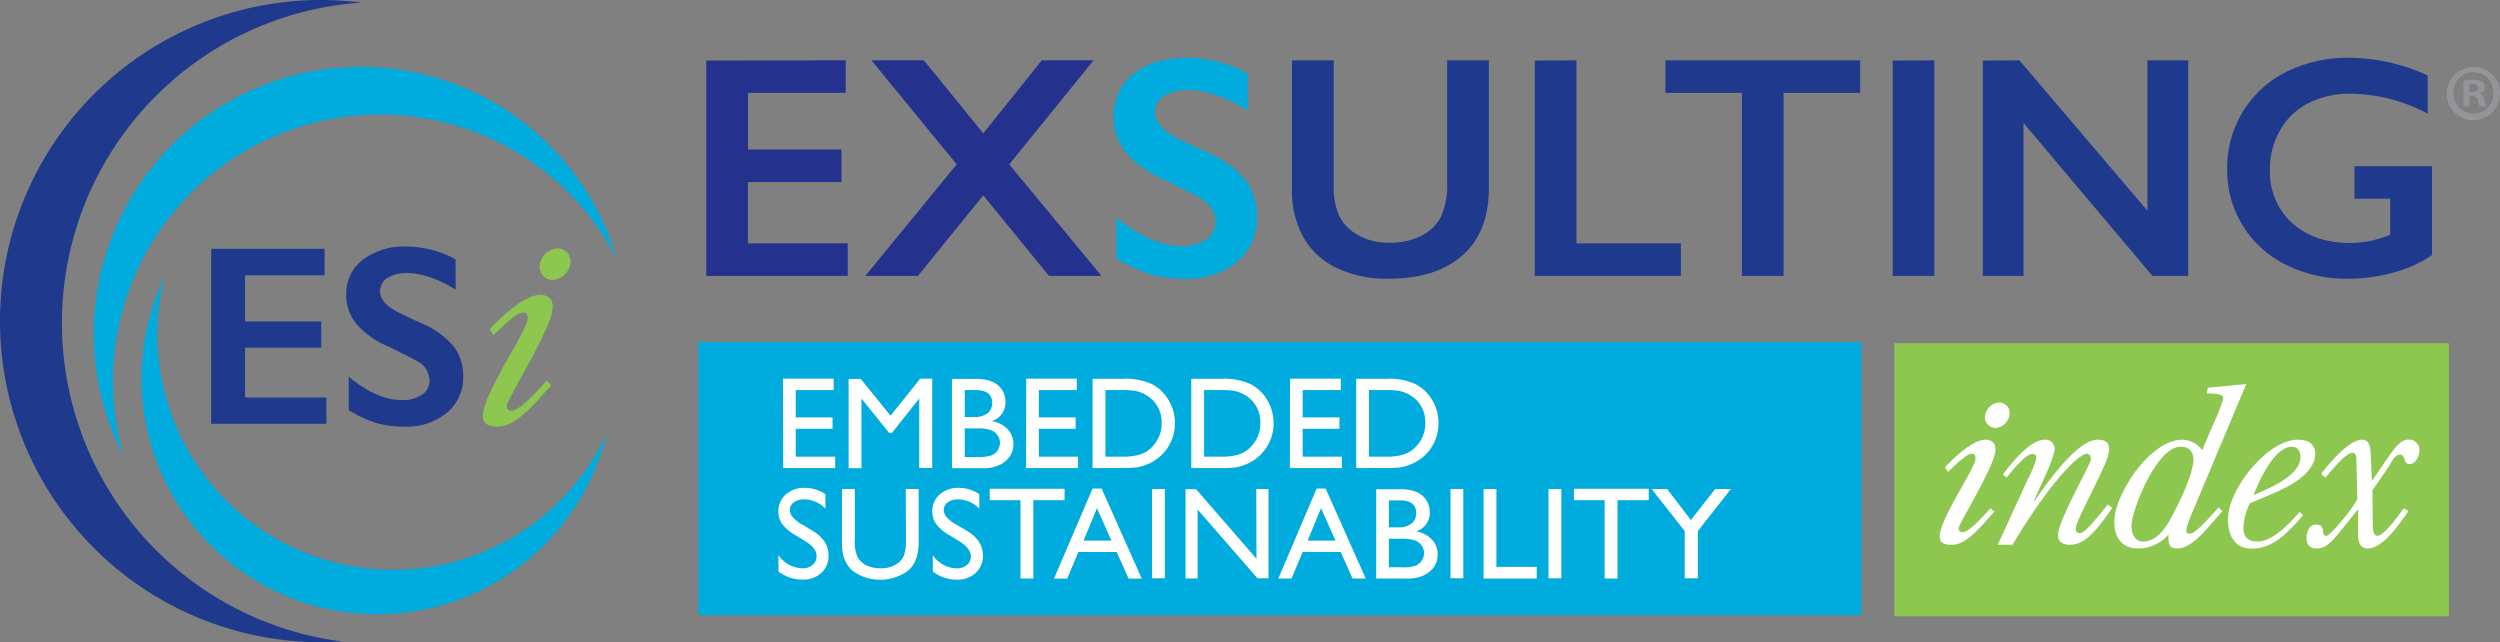 <svg xmlns="http://www.w3.org/2000/svg" viewBox="0 0 475.94 122.26"><rect x="0" y="0" width="475.94" height="122.26" fill="#808080" stroke="none"/><defs><style>.cls-1{fill:#8ec750;}.cls-2{fill:#fff;}.cls-3{fill:#24328e;}.cls-4{fill:#00acde;}.cls-5{fill:#1f3a8c;}.cls-6{fill:#939598;}</style></defs><title>Risorsa 2</title><g id="Livello_2" data-name="Livello 2"><g id="Layer_1" data-name="Layer 1"><rect class="cls-1" x="360.63" y="65.35" width="105.57" height="51.96"/><path class="cls-2" d="M370.28,88.94c1.38-1.43,5.14-5.23,7.7-5.23,1.24,0,2.11.71,1.86,2.32-.55,3.49-6.75,13.31-6.94,14.48-.08.53.22.8.73.8.9,0,2.48-1.38,5.33-4.56l.71.67c-3.38,3.8-5.56,6.3-8.13,6.3-1.88,0-2.45-.71-2.22-2.14.56-3.58,6.42-12.06,6.74-14.07.11-.72-.12-1.12-.68-1.12-1,0-3.06,2.06-4.51,3.44Zm7.65-9.89a2.9,2.9,0,0,1,2.69-2.42,2,2,0,0,1,1.92,2.42,2.88,2.88,0,0,1-2.68,2.41A2,2,0,0,1,377.93,79.05Z"/><path class="cls-2" d="M381.3,90.32c1.71-2.19,5.1-6.61,8-6.61a1.75,1.75,0,0,1,1.8,2.19,25.51,25.51,0,0,1-1.58,4.33l-2.3,5.09.07.09c1.54-2.14,7.91-11.7,12-11.7,1.88,0,2.44.8,2.18,2.46-.39,2.5-6,12.46-6.23,14.07-.14.89.06,1.25.66,1.25.94,0,2.2-1.52,5.38-5.45l.84.67c-2.69,3.8-5,7-8,7-1.71,0-2.52-.8-2.28-2.32.46-3,6-12.78,6.18-13.76.13-.8-.32-1.25-.74-1.25-1.54,0-7.21,5.63-14.14,17.33h-2.82L386,91.35a20.73,20.73,0,0,0,1.65-4c.12-.76-.36-.94-.7-.94-1.16,0-3.4,2.59-4.94,4.51Z"/><path class="cls-2" d="M415.49,83.71a4.78,4.78,0,0,1,3.75,2l2.1-4.92a37.58,37.58,0,0,0,1.91-4.82c.1-.63-.38-1.07-3.12-1.07l.17-1.08,7.33-.71-8.74,20.81c-1.71,4.07-2.48,5.72-2.67,6.93-.09.58.26.76.69.76,1,0,3.47-2.77,5.44-5l.75.67-2.72,3.13c-2.38,2.68-4.18,4-5.84,4-1.5,0-1.78-.63-1.72-2.64a7.6,7.6,0,0,1-5.84,2.64c-3.72,0-4.85-3.17-4.34-6.39C403.43,93,409.6,83.71,415.49,83.71ZM408,103.1c1.62,0,3.4-1,5.2-4.29s3.85-7.64,4.3-10.45c.31-2-.42-3.31-2.39-3.31-4.27,0-8.68,10.63-9.24,14.21C405.49,101.67,406.55,103.1,408,103.1Z"/><path class="cls-2" d="M428.33,95.82a11,11,0,0,0-1.17,3.88c-.34,2.15.49,3.4,2.63,3.4,2.48,0,5.36-2.59,8-5.63l.67.62c-3.54,4-6,6.35-9.8,6.35-4.23,0-4.8-4.29-4.38-6.93.85-5.45,7.72-13.8,13.15-13.8,3.16,0,3.49,2,3.29,3.26C439.94,91.8,431.78,94.21,428.33,95.82Zm8-10.77c-3.33,0-6.21,6.34-7.3,9.2,5.49-2.28,8.49-4.29,8.89-6.79C438,86.7,437.92,85.05,436.3,85.05Z"/><path class="cls-2" d="M448.6,87.55c0-.62-.05-1.34-.78-1.34-1.11,0-3.25,2.5-5.14,4.74l-.78-.76c1.44-1.83,5.21-6.48,7.81-6.48,1.41,0,1.56,1.52,1.65,3.13l.19,4.73,2.66-3.88c1.66-2.42,2.81-4,4.26-4a2,2,0,0,1,2.1,2.41c-.16,1-.69,2.24-1.89,2.24s-.7-1.79-1.73-1.79-1.61,1.29-2.08,2.1l-3.22,4.69.06,5.9c0,1.78.12,2.76.89,2.76,1.11,0,3.37-2.94,5-5.22l.91.49c-2.12,3.13-5.06,7.15-7.75,7.15-1.15,0-1.88-.81-1.86-2.86l.05-4.65-3.35,4.16c-1.69,2.1-2.87,3.35-4.54,3.35-1.37,0-2.17-.85-1.89-2.64.15-1,.73-1.92,1.67-1.92,2.3,0,.69,2.14,2.1,2.14.72,0,5.84-6.2,5.83-7.19Z"/><path class="cls-3" d="M161,11.48v6.2h-18.6V28.47H160.2v6.19H142.39V46.33h19v6.2H134.46v-41Z"/><path class="cls-3" d="M175.88,11.48l11.31,13.9,11.14-13.9h9.87L192.13,31.29,209.7,52.53h-10L187.19,37.19,174.74,52.53h-10l17.39-21.24L165.89,11.48Z"/><path class="cls-4" d="M226,11a24.08,24.08,0,0,1,11.55,3V21q-6.37-3.84-11.31-3.85a8.15,8.15,0,0,0-4.69,1.17,3.59,3.59,0,0,0-1.69,3.09q0,2.32,3.15,4.29c.58.4,2.85,1.49,6.78,3.29a19.52,19.52,0,0,1,7.29,5.29,11.13,11.13,0,0,1,2.23,7,10.7,10.7,0,0,1-3.8,8.54,14.7,14.7,0,0,1-9.86,3.25,23.25,23.25,0,0,1-6.77-.87,29.46,29.46,0,0,1-6.36-3V41.39q6.57,5.46,12.4,5.47a8,8,0,0,0,4.7-1.27,3.92,3.92,0,0,0,1.79-3.35c0-1.9-1-3.44-3.12-4.64-1.72-.94-3.94-2.06-6.66-3.38a19.63,19.63,0,0,1-7.25-5.14A10.5,10.5,0,0,1,212,22.27,10,10,0,0,1,215.87,14Q219.71,11,226,11Z"/><path class="cls-5" d="M253.91,11.48V35.37a13.11,13.11,0,0,0,1.1,5.85,8.68,8.68,0,0,0,3.6,3.58,11.66,11.66,0,0,0,5.82,1.41,13.13,13.13,0,0,0,6.18-1.34,8.35,8.35,0,0,0,3.72-3.64,14.33,14.33,0,0,0,1.18-6.39V11.48h7.93V35.87q0,8.28-5,12.73t-14,4.46a22.5,22.5,0,0,1-9.89-2,14.43,14.43,0,0,1-6.39-5.86,17.87,17.87,0,0,1-2.2-9V11.48Z"/><path class="cls-5" d="M300.12,11.48V46.33H320v6.2H292.19v-41Z"/><path class="cls-5" d="M354.12,11.48v6.2H339.55V52.53h-7.93V17.68H317.05v-6.2Z"/><path class="cls-5" d="M368.25,11.48V52.53h-7.93v-41Z"/><path class="cls-5" d="M384.44,11.48l24.38,28.65V11.48h7.76V52.53h-6.81L385.23,23.41V52.53h-7.75v-41Z"/><path class="cls-5" d="M447.13,11a36.23,36.23,0,0,1,15.05,3.37v7.26a32.24,32.24,0,0,0-14.69-3.79,17.31,17.31,0,0,0-8,1.79,12.86,12.86,0,0,0-5.42,5.16,14.76,14.76,0,0,0-1.93,7.51,13.08,13.08,0,0,0,4.19,10.12q4.19,3.82,11,3.83a20,20,0,0,0,3.6-.32,25,25,0,0,0,4.1-1.24V37.84h-6.79v-6.2H463V48.56a24,24,0,0,1-7.27,3.31,32.73,32.73,0,0,1-8.83,1.19,25.7,25.7,0,0,1-11.77-2.68A20,20,0,0,1,424,32.14a20.45,20.45,0,0,1,3-10.9,20.2,20.2,0,0,1,8.31-7.58A26,26,0,0,1,447.13,11Z"/><rect class="cls-4" x="132.94" y="65.14" width="221.44" height="51.96"/><path class="cls-2" d="M149.05,72.09h9.66v2.17h-7.22v5.2h7v2.18h-7v5.3H159v2.17h-9.9Z"/><path class="cls-2" d="M175.18,72.09h2.29v17H175V75.87l-5.24,6.59h-.45L164,75.87V89.14h-2.44v-17h2.31l5.67,7Z"/><path class="cls-2" d="M187,89.14h-5.77v-17h4.46a7.78,7.78,0,0,1,3.3.56,4.23,4.23,0,0,1,1.81,1.57,4.28,4.28,0,0,1,.62,2.3,3.73,3.73,0,0,1-2.6,3.6,5.26,5.26,0,0,1,3,1.54,4,4,0,0,1,1.11,2.83,4.14,4.14,0,0,1-.68,2.33,4.82,4.82,0,0,1-2,1.67A7.26,7.26,0,0,1,187,89.14Zm-1.23-14.88h-2.1v5.13h1.62a4.11,4.11,0,0,0,2.78-.75,2.48,2.48,0,0,0,.82-1.93C188.88,75.08,187.84,74.26,185.76,74.26Zm.18,7.3h-2.28V87h2.4a7.74,7.74,0,0,0,2.72-.32,2.63,2.63,0,0,0,1.58-2.38,2.39,2.39,0,0,0-.46-1.43,2.69,2.69,0,0,0-1.3-1A7.9,7.9,0,0,0,185.94,81.56Z"/><path class="cls-2" d="M195.37,72.09H205v2.17h-7.22v5.2h7v2.18h-7v5.3h7.46v2.17h-9.9Z"/><path class="cls-2" d="M208,89.11v-17h5.75a12.1,12.1,0,0,1,5.51,1,7.92,7.92,0,0,1,3.22,3.07,8.51,8.51,0,0,1,1.2,4.42,8.4,8.4,0,0,1-5.43,7.86,9.37,9.37,0,0,1-1.77.51,25.44,25.44,0,0,1-3.08.12Zm5.5-14.85h-3.05V86.94h3.12a12.41,12.41,0,0,0,2.85-.25,7.3,7.3,0,0,0,1.69-.63,5.93,5.93,0,0,0,1.24-1,6.33,6.33,0,0,0,1.8-4.63A5.88,5.88,0,0,0,219.26,76a6.11,6.11,0,0,0-1.57-1.06,6.85,6.85,0,0,0-1.68-.55A17.15,17.15,0,0,0,213.46,74.26Z"/><path class="cls-2" d="M226.79,89.11v-17h5.75a12.05,12.05,0,0,1,5.5,1,7.88,7.88,0,0,1,3.23,3.07,8.59,8.59,0,0,1,1.19,4.42,8.31,8.31,0,0,1-.66,3.27,8.08,8.08,0,0,1-1.88,2.75A8.34,8.34,0,0,1,237,88.48a9,9,0,0,1-1.77.51,25.24,25.24,0,0,1-3.07.12Zm5.49-14.85h-3.05V86.94h3.13a12.31,12.31,0,0,0,2.84-.25,7,7,0,0,0,1.69-.63,5.68,5.68,0,0,0,1.24-1,6.33,6.33,0,0,0,1.81-4.63A5.85,5.85,0,0,0,238.08,76a5.94,5.94,0,0,0-1.57-1.06,6.85,6.85,0,0,0-1.68-.55A17.06,17.06,0,0,0,232.28,74.26Z"/><path class="cls-2" d="M245.59,72.09h9.67v2.17H248v5.2h7v2.18h-7v5.3h7.46v2.17h-9.9Z"/><path class="cls-2" d="M258.19,89.11v-17h5.75a12.05,12.05,0,0,1,5.5,1,7.88,7.88,0,0,1,3.23,3.07,8.5,8.5,0,0,1,1.19,4.42,8.31,8.31,0,0,1-.66,3.27,8.08,8.08,0,0,1-1.88,2.75,8.34,8.34,0,0,1-2.89,1.84,9,9,0,0,1-1.77.51,25.24,25.24,0,0,1-3.07.12Zm5.49-14.85h-3.05V86.94h3.13a12.25,12.25,0,0,0,2.84-.25,7,7,0,0,0,1.69-.63,5.68,5.68,0,0,0,1.24-1,6.33,6.33,0,0,0,1.81-4.63A5.85,5.85,0,0,0,269.48,76a5.94,5.94,0,0,0-1.57-1.06,6.85,6.85,0,0,0-1.68-.55A17.06,17.06,0,0,0,263.68,74.26Z"/><path class="cls-2" d="M153.27,103l-1.86-1.12a8.38,8.38,0,0,1-2.48-2.1,4,4,0,0,1-.74-2.38,4.21,4.21,0,0,1,1.4-3.27,5.25,5.25,0,0,1,3.63-1.25,6.86,6.86,0,0,1,3.92,1.2v2.77a5.63,5.63,0,0,0-4-1.78,3.25,3.25,0,0,0-2,.56,1.66,1.66,0,0,0-.77,1.41,2.24,2.24,0,0,0,.56,1.44,7.3,7.3,0,0,0,1.83,1.4l1.86,1.11q3.12,1.86,3.12,4.74a4.35,4.35,0,0,1-1.37,3.33,5,5,0,0,1-3.57,1.28,7.45,7.45,0,0,1-4.6-1.55v-3.1a5.73,5.73,0,0,0,4.57,2.51,2.9,2.9,0,0,0,1.91-.64,2,2,0,0,0,.77-1.6C155.52,104.91,154.77,103.92,153.27,103Z"/><path class="cls-2" d="M172.44,93.09h2.45v9.68a11,11,0,0,1-.29,3,6.36,6.36,0,0,1-.7,1.67,5.33,5.33,0,0,1-1,1.19,9,9,0,0,1-10.64,0,5.56,5.56,0,0,1-1-1.2,6.5,6.5,0,0,1-.7-1.63,12.24,12.24,0,0,1-.27-3V93.09h2.45v9.68a7.12,7.12,0,0,0,.55,3.34,3.91,3.91,0,0,0,1.67,1.51,5.78,5.78,0,0,0,2.65.57,5.34,5.34,0,0,0,3.54-1.14,3.55,3.55,0,0,0,1-1.44,8.86,8.86,0,0,0,.32-2.84Z"/><path class="cls-2" d="M182.57,103l-1.85-1.12a8.31,8.31,0,0,1-2.49-2.1,4,4,0,0,1-.74-2.38,4.21,4.21,0,0,1,1.4-3.27,5.25,5.25,0,0,1,3.63-1.25,6.86,6.86,0,0,1,3.92,1.2v2.77a5.63,5.63,0,0,0-4-1.78,3.27,3.27,0,0,0-2,.56,1.66,1.66,0,0,0-.77,1.41,2.2,2.2,0,0,0,.57,1.44,7,7,0,0,0,1.82,1.4L184,101q3.12,1.86,3.12,4.74a4.35,4.35,0,0,1-1.37,3.33,5,5,0,0,1-3.57,1.28,7.45,7.45,0,0,1-4.6-1.55v-3.1a5.73,5.73,0,0,0,4.57,2.51,2.88,2.88,0,0,0,1.91-.64,2,2,0,0,0,.77-1.6C184.82,104.91,184.07,103.92,182.57,103Z"/><path class="cls-2" d="M188.42,93.06h14.25v2.17h-5.95v14.91h-2.45V95.23h-5.85Z"/><path class="cls-2" d="M208,93h1.72l7.64,17.15h-2.5l-2.27-5.06H205.3l-2.13,5.06h-2.51Zm3.59,9.92-2.75-6.17-2.56,6.17Z"/><path class="cls-2" d="M219.32,93.09h2.44v17h-2.44Z"/><path class="cls-2" d="M239.17,93.09h2.32v17h-2.1L228,97v13.13h-2.3v-17h2l11.5,13.24Z"/><path class="cls-2" d="M250.66,93h1.71L260,110.14h-2.5l-2.27-5.06H248l-2.13,5.06h-2.51Zm3.59,9.92-2.76-6.17-2.55,6.17Z"/><path class="cls-2" d="M267.74,110.14H262v-17h4.47a7.78,7.78,0,0,1,3.3.56,4.14,4.14,0,0,1,1.8,1.57,4.2,4.2,0,0,1,.63,2.3,3.73,3.73,0,0,1-2.6,3.6,5.26,5.26,0,0,1,3,1.54,4,4,0,0,1,1.1,2.83,4.13,4.13,0,0,1-.67,2.33,4.82,4.82,0,0,1-2,1.67A7.29,7.29,0,0,1,267.74,110.14Zm-1.23-14.88h-2.1v5.13H266a4.11,4.11,0,0,0,2.78-.75,2.48,2.48,0,0,0,.82-1.93C269.63,96.08,268.59,95.26,266.51,95.26Zm.18,7.3h-2.28V108h2.4a7.78,7.78,0,0,0,2.72-.32,2.67,2.67,0,0,0,1.58-2.38,2.46,2.46,0,0,0-.46-1.43,2.73,2.73,0,0,0-1.3-1A7.9,7.9,0,0,0,266.69,102.56Z"/><path class="cls-2" d="M276.14,93.09h2.44v17h-2.44Z"/><path class="cls-2" d="M282.44,93.09h2.44v14.83h7.68v2.22H282.44Z"/><path class="cls-2" d="M294.79,93.09h2.45v17h-2.45Z"/><path class="cls-2" d="M299.64,93.06h14.25v2.17h-5.95v14.91h-2.45V95.23h-5.85Z"/><path class="cls-2" d="M326.53,93.09h3l-6.3,8v9h-2.5v-9l-6.3-8h2.95L321.9,99Z"/><path class="cls-1" d="M93.2,62.68c1.73-1.79,6.44-6.54,9.65-6.54,1.55,0,2.64.89,2.32,2.9-.68,4.37-8.45,16.68-8.68,18.14-.11.67.27,1,.91,1,1.12,0,3.11-1.73,6.68-5.7l.88.83c-4.23,4.76-7,7.89-10.18,7.89-2.35,0-3.07-.89-2.79-2.68C92.7,74,100,63.41,100.44,60.89c.14-.89-.15-1.4-.85-1.4-1.23,0-3.83,2.58-5.66,4.31Zm9.58-12.39a3.63,3.63,0,0,1,3.37-3,2.48,2.48,0,0,1,2.41,3,3.62,3.62,0,0,1-3.36,3A2.46,2.46,0,0,1,102.78,50.29Z"/><path class="cls-5" d="M11.79,61.48A61.13,61.13,0,0,1,68.88.49,61.9,61.9,0,0,0,61.13,0a61.13,61.13,0,0,0,0,122.26c1.36,0,2.71-.05,4-.13A61.15,61.15,0,0,1,11.79,61.48Z"/><path class="cls-4" d="M48.26,17a50.78,50.78,0,0,0-26.14,66.9c.45,1,.93,2,1.45,3a50.79,50.79,0,0,1,93.8-37.73,50.16,50.16,0,0,0-2.21-6.06A50.79,50.79,0,0,0,48.26,17Z"/><path class="cls-4" d="M61,106.29A44.89,44.89,0,0,1,31.31,52.62a43.9,43.9,0,0,0-2.09,5.3,44.89,44.89,0,1,0,85.42,27.63c.31-1,.58-1.9.82-2.85A44.9,44.9,0,0,1,61,106.29Z"/><path class="cls-5" d="M61.79,47.37v5.05H46.66v8.77H61.15v5H46.66v9.49H62.13v5H40.2V47.37Z"/><path class="cls-5" d="M77.35,46.94a19.57,19.57,0,0,1,9.39,2.44v5.74Q81.57,52,77.54,52a6.68,6.68,0,0,0-3.82.94,2.93,2.93,0,0,0-1.37,2.52q0,1.89,2.56,3.5c.48.31,2.32,1.21,5.52,2.67a15.93,15.93,0,0,1,5.93,4.31,9.07,9.07,0,0,1,1.82,5.69,8.69,8.69,0,0,1-3.1,6.95,11.93,11.93,0,0,1-8,2.64,19,19,0,0,1-5.51-.71,23.94,23.94,0,0,1-5.18-2.43V71.71q5.35,4.46,10.09,4.45a6.48,6.48,0,0,0,3.83-1,3.18,3.18,0,0,0,1.46-2.72,4.31,4.31,0,0,0-2.54-3.78c-1.4-.77-3.21-1.68-5.42-2.75a16,16,0,0,1-5.9-4.18,8.55,8.55,0,0,1-2-5.55,8.16,8.16,0,0,1,3.13-6.71A12.93,12.93,0,0,1,77.35,46.94Z"/><path class="cls-6" d="M475.94,17.69a5.06,5.06,0,1,1-5-4.92A4.94,4.94,0,0,1,475.94,17.69Zm-8.85,0a3.81,3.81,0,0,0,3.84,3.93,3.77,3.77,0,0,0,3.75-3.9,3.8,3.8,0,1,0-7.59,0Zm3,2.58H469V15.35a10,10,0,0,1,1.89-.15,3.07,3.07,0,0,1,1.71.36,1.36,1.36,0,0,1,.48,1.08,1.26,1.26,0,0,1-1,1.14v.06a1.45,1.45,0,0,1,.9,1.2,3.76,3.76,0,0,0,.36,1.23h-1.23a4.21,4.21,0,0,1-.39-1.2c-.09-.54-.39-.78-1-.78h-.54Zm0-2.79h.54c.63,0,1.14-.21,1.14-.72s-.33-.75-1.05-.75a2.73,2.73,0,0,0-.63.06Z"/></g></g></svg>